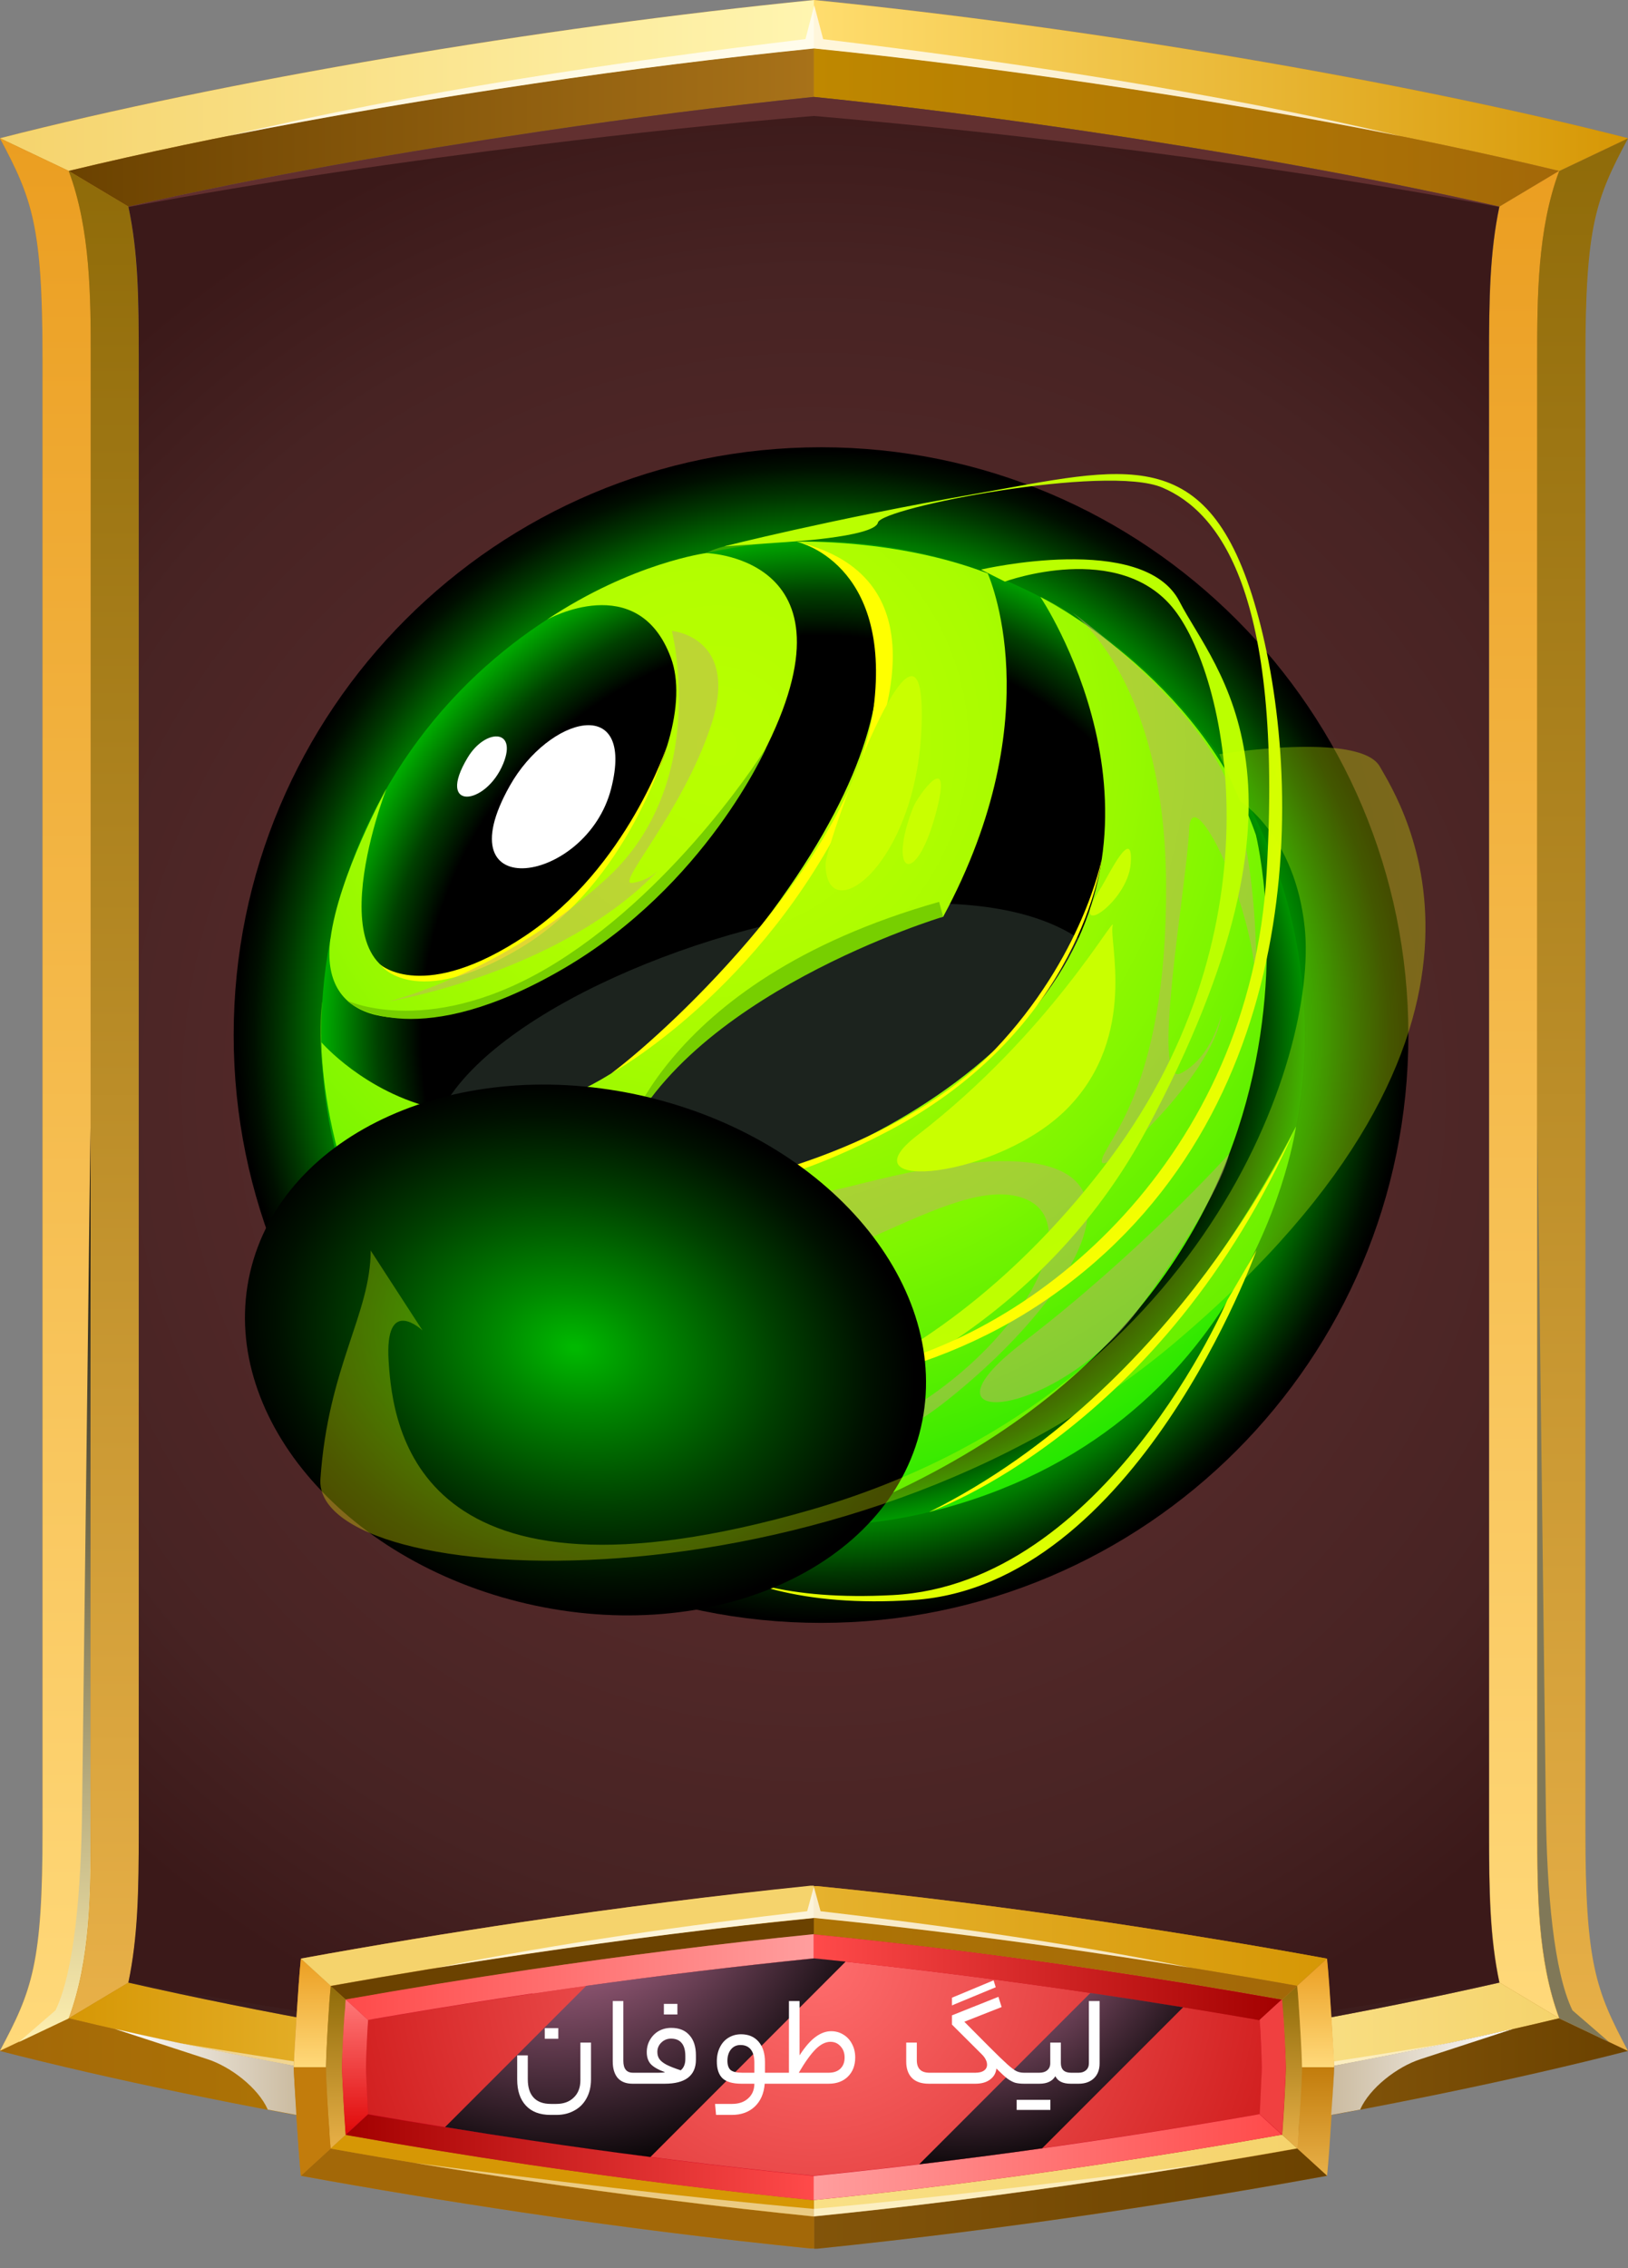 <svg width="51" height="71" viewBox="0 0 51 71" fill="none" xmlns="http://www.w3.org/2000/svg">
<rect x="0" y="0" width="51" height="71" fill="#808080" stroke="none"/>
<g clip-path="url(#clip0_745_9423)">
<g clip-path="url(#clip1_745_9423)">
<path fill-rule="evenodd" clip-rule="evenodd" d="M4.022 6.467C4.326 7.889 4.347 9.318 4.347 11.242V57.284C4.347 59.208 4.32 60.637 4.022 62.059C8.288 63.027 12.656 63.779 16.949 64.415C19.787 64.835 22.638 65.201 25.496 65.492C28.353 65.201 31.204 64.835 34.042 64.415C38.335 63.779 42.703 63.027 46.97 62.059C46.665 60.637 46.645 59.208 46.645 57.284V11.242C46.645 9.318 46.672 7.889 46.97 6.467C42.703 5.499 38.335 4.747 34.042 4.111C31.204 3.691 28.353 3.325 25.496 3.034C22.638 3.325 19.787 3.691 16.949 4.111C12.656 4.747 8.288 5.499 4.022 6.467ZM-0.001 4.327C7.001 2.533 16.929 0.853 25.496 0C34.062 0.853 43.997 2.533 50.992 4.327C49.983 6.223 49.658 7.056 49.658 11.235V57.284C49.658 61.469 49.983 62.303 50.992 64.192C43.99 65.993 34.056 67.666 25.496 68.519C16.929 67.666 6.995 65.987 -0.001 64.192C1.008 62.296 1.333 61.463 1.333 57.284V11.242C1.333 7.056 1.008 6.223 -0.001 4.334V4.327Z" fill="#BA7D24"/>
<path fill-rule="evenodd" clip-rule="evenodd" d="M2.153 5.35C6.94 4.199 11.884 3.332 16.733 2.614C19.645 2.181 22.57 1.815 25.502 1.517V0C16.929 0.853 7.001 2.533 -0.001 4.327L2.153 5.35Z" fill="url(#paint0_linear_745_9423)"/>
<path fill-rule="evenodd" clip-rule="evenodd" d="M16.733 2.614C11.884 3.332 6.947 4.199 2.152 5.35L4.021 6.467C8.288 5.499 12.656 4.747 16.949 4.111C19.787 3.691 22.638 3.325 25.495 3.034V1.517C22.563 1.815 19.638 2.187 16.726 2.614H16.733Z" fill="url(#paint1_linear_745_9423)"/>
<path fill-rule="evenodd" clip-rule="evenodd" d="M25.496 1.517C28.428 1.815 31.354 2.187 34.266 2.614C39.115 3.332 44.051 4.199 48.846 5.35L50.999 4.327C43.997 2.533 34.063 0.853 25.496 0V1.517Z" fill="url(#paint2_linear_745_9423)"/>
<path fill-rule="evenodd" clip-rule="evenodd" d="M34.266 2.614C31.354 2.18 28.428 1.815 25.496 1.517V3.034C28.354 3.325 31.205 3.691 34.042 4.111C38.336 4.747 42.704 5.499 46.97 6.467L48.839 5.35C44.051 4.199 39.108 3.332 34.259 2.614H34.266Z" fill="url(#paint3_linear_745_9423)"/>
<path fill-rule="evenodd" clip-rule="evenodd" d="M46.976 6.467C46.672 7.889 46.651 9.318 46.651 11.242V57.284C46.651 59.208 46.678 60.636 46.976 62.059L48.846 63.176C48.161 61.348 48.155 59.214 48.155 57.284V11.242C48.155 9.318 48.155 7.178 48.846 5.35L46.976 6.467Z" fill="url(#paint4_linear_745_9423)"/>
<path fill-rule="evenodd" clip-rule="evenodd" d="M48.846 5.35C48.162 7.178 48.155 9.311 48.155 11.241V57.284C48.155 59.208 48.155 61.347 48.846 63.176L50.999 64.198C49.99 62.302 49.665 61.469 49.665 57.291V11.241C49.665 7.056 49.99 6.223 50.999 4.334L48.846 5.357V5.35Z" fill="url(#paint5_linear_745_9423)"/>
<path fill-rule="evenodd" clip-rule="evenodd" d="M2.843 11.241C2.843 9.318 2.843 7.178 2.153 5.35L-0.001 4.327C1.008 6.223 1.333 7.056 1.333 11.235V57.284C1.333 61.469 1.008 62.302 -0.001 64.192L2.153 63.169C2.837 61.341 2.843 59.208 2.843 57.278V11.241Z" fill="url(#paint6_linear_745_9423)"/>
<path fill-rule="evenodd" clip-rule="evenodd" d="M2.152 5.35C2.836 7.178 2.843 9.311 2.843 11.242V57.284C2.843 59.208 2.843 61.348 2.152 63.176L4.021 62.059C4.326 60.636 4.346 59.208 4.346 57.284V11.242C4.346 9.318 4.319 7.889 4.021 6.467L2.152 5.35Z" fill="url(#paint7_linear_745_9423)"/>
<path fill-rule="evenodd" clip-rule="evenodd" d="M16.949 64.415C12.656 63.779 8.288 63.027 4.021 62.059L2.152 63.176C6.94 64.327 11.884 65.194 16.733 65.912C19.644 66.345 22.57 66.711 25.502 67.009V65.492C22.644 65.201 19.793 64.835 16.956 64.415H16.949Z" fill="url(#paint8_linear_745_9423)"/>
<path fill-rule="evenodd" clip-rule="evenodd" d="M16.733 65.912C11.884 65.194 6.947 64.327 2.153 63.176L-0.001 64.199C7.001 66 16.929 67.673 25.496 68.526V67.009C22.563 66.711 19.638 66.339 16.726 65.912H16.733Z" fill="url(#paint9_linear_745_9423)"/>
<path fill-rule="evenodd" clip-rule="evenodd" d="M25.496 65.492V67.009C28.428 66.711 31.354 66.338 34.266 65.912C39.115 65.194 44.051 64.327 48.846 63.176L46.977 62.059C42.711 63.027 38.343 63.779 34.049 64.415C31.212 64.835 28.361 65.201 25.503 65.492H25.496Z" fill="url(#paint10_linear_745_9423)"/>
<path fill-rule="evenodd" clip-rule="evenodd" d="M34.266 65.912C31.354 66.345 28.428 66.711 25.496 67.009V68.526C34.063 67.673 43.997 65.993 50.993 64.199L48.839 63.176C44.051 64.327 39.108 65.194 34.259 65.912H34.266Z" fill="url(#paint11_linear_745_9423)"/>
<path fill-rule="evenodd" clip-rule="evenodd" d="M25.495 65.492C28.353 65.201 31.204 64.835 34.042 64.415C38.335 63.779 42.703 63.027 46.97 62.059C46.665 60.637 46.645 59.208 46.645 57.285V11.242C46.645 9.318 46.672 7.889 46.97 6.467C42.703 5.499 38.335 4.747 34.042 4.111C31.204 3.691 28.353 3.325 25.495 3.034C22.638 3.325 19.787 3.691 16.949 4.111C12.656 4.747 8.288 5.499 4.021 6.467C4.326 7.889 4.347 9.318 4.347 11.242V57.285C4.347 59.208 4.319 60.637 4.021 62.059C8.288 63.027 12.656 63.779 16.949 64.415C19.787 64.835 22.638 65.201 25.495 65.492Z" fill="url(#paint12_radial_745_9423)"/>
<g style="mix-blend-mode:screen" opacity="0.5">
<path fill-rule="evenodd" clip-rule="evenodd" d="M34.069 4.524C38.356 5.052 42.71 5.675 46.97 6.481V6.467C42.703 5.499 38.342 4.747 34.042 4.111C31.204 3.691 28.353 3.325 25.495 3.034C22.638 3.325 19.787 3.691 16.949 4.111C12.656 4.747 8.288 5.499 4.021 6.467V6.481C8.281 5.682 12.636 5.052 16.922 4.524C19.773 4.172 22.631 3.867 25.495 3.63C28.36 3.874 31.218 4.178 34.069 4.524Z" fill="#874645"/>
</g>
<g style="mix-blend-mode:color-burn" opacity="0.2">
<path fill-rule="evenodd" clip-rule="evenodd" d="M34.069 63.996C38.356 63.468 42.71 62.844 46.97 62.039V62.052C42.703 63.02 38.342 63.772 34.042 64.409C31.204 64.829 28.353 65.194 25.495 65.486C22.638 65.194 19.787 64.829 16.949 64.409C12.656 63.772 8.288 63.02 4.021 62.052V62.039C8.281 62.838 12.636 63.468 16.922 63.996C19.773 64.348 22.631 64.653 25.495 64.89C28.36 64.646 31.218 64.341 34.069 63.996Z" fill="#482F2E"/>
</g>
<g style="mix-blend-mode:screen" opacity="0.75">
<path fill-rule="evenodd" clip-rule="evenodd" d="M25.218 1.226C19.326 1.937 13.042 2.864 7.137 4.259C10.326 3.623 13.55 3.088 16.733 2.614C19.645 2.18 22.57 1.815 25.502 1.517C28.435 1.815 31.36 2.187 34.272 2.614C37.455 3.081 40.672 3.623 43.868 4.259C37.963 2.864 31.678 1.937 25.787 1.226C25.692 0.873 25.604 0.521 25.509 0.169C25.414 0.521 25.326 0.873 25.232 1.226H25.218Z" fill="white"/>
</g>
<g style="mix-blend-mode:screen" opacity="0.5">
<path fill-rule="evenodd" clip-rule="evenodd" d="M25.496 66.508C19.212 66 11.979 65.004 5.546 63.941C9.257 64.727 13.015 65.363 16.727 65.912C19.639 66.345 22.564 66.711 25.496 67.009C28.428 66.711 31.354 66.338 34.266 65.912C37.977 65.363 41.736 64.727 45.447 63.941C39.013 65.011 31.787 66.007 25.496 66.508Z" fill="white"/>
</g>
<path style="mix-blend-mode:screen" fill-rule="evenodd" clip-rule="evenodd" d="M2.572 56.553C2.545 59.235 2.322 61.72 1.739 62.926L0.588 63.921L2.145 63.183C2.829 61.355 2.836 59.221 2.836 57.291V35.289L2.572 56.553Z" fill="url(#paint13_linear_745_9423)"/>
<path style="mix-blend-mode:screen" fill-rule="evenodd" clip-rule="evenodd" d="M48.426 56.553C48.453 59.235 48.677 61.72 49.259 62.926L50.41 63.921L48.853 63.183C48.169 61.355 48.162 59.221 48.162 57.291V35.289L48.426 56.553Z" fill="url(#paint14_linear_745_9423)"/>
<path fill-rule="evenodd" clip-rule="evenodd" d="M9.426 61.307C11.728 60.887 14.044 60.508 16.36 60.163C19.36 59.722 22.374 59.336 25.394 59.038H25.597C28.617 59.343 31.631 59.722 34.631 60.163C36.947 60.508 39.263 60.887 41.566 61.307C41.647 62.072 41.789 64.497 41.789 64.707C41.789 64.916 41.647 67.341 41.566 68.106C39.263 68.526 36.947 68.905 34.631 69.251C31.631 69.698 28.617 70.077 25.597 70.381H25.394C22.374 70.077 19.36 69.698 16.36 69.251C14.044 68.905 11.728 68.526 9.426 68.106C9.344 67.341 9.202 64.916 9.202 64.707C9.202 64.497 9.344 62.072 9.426 61.307Z" fill="#BA7D24"/>
<path fill-rule="evenodd" clip-rule="evenodd" d="M40.164 66.82C40.164 66.752 40.178 66.684 40.178 66.616C40.218 66.108 40.273 65.221 40.279 64.713C40.273 64.199 40.212 63.305 40.178 62.797C40.178 62.729 40.164 62.661 40.164 62.594C38.255 62.255 36.331 61.944 34.408 61.659C31.449 61.219 28.476 60.847 25.496 60.549C22.517 60.847 19.544 61.226 16.584 61.659C14.661 61.944 12.745 62.255 10.828 62.594C10.828 62.661 10.815 62.729 10.815 62.797C10.774 63.305 10.72 64.192 10.713 64.707C10.72 65.221 10.781 66.115 10.815 66.623C10.815 66.691 10.828 66.758 10.828 66.826C12.738 67.165 14.661 67.476 16.584 67.761C19.544 68.201 22.517 68.573 25.496 68.871C28.476 68.573 31.449 68.194 34.408 67.761C36.331 67.476 38.248 67.165 40.164 66.826V66.82Z" fill="#CE0921"/>
<path fill-rule="evenodd" clip-rule="evenodd" d="M25.495 61.3C22.55 61.598 19.617 61.971 16.692 62.404C14.972 62.661 13.252 62.932 11.532 63.23C11.498 63.596 11.471 64.334 11.464 64.7C11.471 65.066 11.505 65.811 11.532 66.176C13.245 66.474 14.965 66.752 16.692 67.002C19.617 67.436 22.556 67.808 25.495 68.106C28.441 67.808 31.374 67.436 34.299 67.002C36.019 66.745 37.739 66.474 39.459 66.176C39.493 65.811 39.52 65.072 39.527 64.707C39.52 64.341 39.486 63.596 39.459 63.23C37.746 62.932 36.026 62.655 34.299 62.404C31.374 61.971 28.441 61.598 25.495 61.3Z" fill="url(#paint15_radial_745_9423)"/>
<path fill-rule="evenodd" clip-rule="evenodd" d="M10.211 64.7C10.218 64.199 10.279 63.264 10.313 62.756C10.326 62.56 10.34 62.357 10.36 62.16L9.426 61.307C9.344 62.072 9.202 64.497 9.202 64.707H10.211V64.7Z" fill="url(#paint16_linear_745_9423)"/>
<path fill-rule="evenodd" clip-rule="evenodd" d="M10.36 62.16C12.405 61.795 14.457 61.463 16.509 61.158C19.496 60.718 22.496 60.339 25.496 60.034V59.025H25.394C22.374 59.336 19.36 59.716 16.36 60.163C14.044 60.508 11.728 60.887 9.426 61.307L10.36 62.16Z" fill="url(#paint17_linear_745_9423)"/>
<path fill-rule="evenodd" clip-rule="evenodd" d="M25.496 60.034C28.503 60.332 31.496 60.711 34.483 61.158C36.535 61.463 38.586 61.794 40.632 62.16L41.566 61.307C39.264 60.887 36.948 60.508 34.632 60.163C31.631 59.722 28.618 59.336 25.598 59.038H25.496V60.041V60.034Z" fill="url(#paint18_linear_745_9423)"/>
<path fill-rule="evenodd" clip-rule="evenodd" d="M41.796 64.707H40.787C40.78 65.208 40.719 66.149 40.685 66.657C40.672 66.853 40.658 67.05 40.638 67.253L41.572 68.106C41.654 67.341 41.796 64.916 41.796 64.707Z" fill="url(#paint19_linear_745_9423)"/>
<path fill-rule="evenodd" clip-rule="evenodd" d="M40.638 67.253C38.593 67.619 36.541 67.95 34.489 68.255C31.503 68.695 28.503 69.075 25.503 69.379V70.388H25.605C28.625 70.077 31.638 69.698 34.638 69.251C36.954 68.905 39.27 68.526 41.573 68.106L40.638 67.253Z" fill="url(#paint20_linear_745_9423)"/>
<path fill-rule="evenodd" clip-rule="evenodd" d="M25.496 70.388V69.379C22.489 69.081 19.496 68.702 16.509 68.255C14.457 67.95 12.405 67.619 10.36 67.253L9.426 68.106C11.728 68.526 14.044 68.905 16.36 69.251C19.36 69.698 22.374 70.077 25.394 70.382H25.496V70.388Z" fill="url(#paint21_linear_745_9423)"/>
<path fill-rule="evenodd" clip-rule="evenodd" d="M16.584 61.659C19.543 61.219 22.516 60.846 25.496 60.548V60.041C22.489 60.339 19.496 60.718 16.509 61.165C14.457 61.469 12.405 61.801 10.36 62.167L10.834 62.594C12.744 62.255 14.667 61.944 16.591 61.659H16.584Z" fill="url(#paint22_linear_745_9423)"/>
<path fill-rule="evenodd" clip-rule="evenodd" d="M25.496 60.542C28.476 60.84 31.449 61.219 34.408 61.652C36.331 61.937 38.248 62.248 40.164 62.587L40.638 62.16C38.593 61.794 36.541 61.463 34.489 61.158C31.503 60.718 28.503 60.338 25.503 60.034V60.542H25.496Z" fill="url(#paint23_linear_745_9423)"/>
<path fill-rule="evenodd" clip-rule="evenodd" d="M40.205 63.041C40.239 63.474 40.279 64.28 40.286 64.713C40.286 64.788 40.286 64.862 40.279 64.944C40.259 65.377 40.218 66.19 40.184 66.623C40.184 66.691 40.171 66.758 40.171 66.826L40.212 66.86L40.645 67.253C40.658 67.097 40.672 66.934 40.679 66.779V66.664C40.726 66.203 40.773 65.316 40.787 64.856C40.787 64.808 40.787 64.761 40.787 64.72C40.78 64.273 40.733 63.413 40.699 62.959C40.699 62.892 40.685 62.831 40.685 62.763V62.729C40.672 62.539 40.652 62.357 40.638 62.167L40.164 62.594C40.164 62.661 40.178 62.729 40.178 62.797C40.178 62.878 40.191 62.959 40.198 63.041H40.205Z" fill="url(#paint24_linear_745_9423)"/>
<path fill-rule="evenodd" clip-rule="evenodd" d="M40.164 66.819C38.255 67.158 36.331 67.469 34.408 67.754C31.449 68.194 28.476 68.567 25.496 68.865V69.372C28.503 69.074 31.496 68.695 34.483 68.248C36.535 67.944 38.586 67.612 40.632 67.246L40.198 66.853L40.157 66.819H40.164Z" fill="url(#paint25_linear_745_9423)"/>
<path fill-rule="evenodd" clip-rule="evenodd" d="M25.496 68.871C22.516 68.573 19.543 68.194 16.584 67.761C14.661 67.476 12.744 67.165 10.828 66.826L10.787 66.86L10.354 67.253C12.399 67.618 14.451 67.95 16.503 68.255C19.489 68.695 22.489 69.075 25.489 69.379V68.871H25.496Z" fill="url(#paint26_linear_745_9423)"/>
<path fill-rule="evenodd" clip-rule="evenodd" d="M10.794 63.041C10.76 63.474 10.72 64.28 10.713 64.713C10.713 64.788 10.713 64.862 10.72 64.944C10.74 65.377 10.781 66.19 10.815 66.623C10.815 66.691 10.828 66.758 10.828 66.826L10.787 66.86L10.354 67.253C10.341 67.097 10.327 66.934 10.32 66.779V66.664C10.273 66.203 10.226 65.316 10.212 64.856C10.212 64.808 10.212 64.761 10.212 64.72C10.219 64.273 10.266 63.413 10.3 62.959C10.3 62.892 10.313 62.831 10.313 62.763V62.729C10.327 62.539 10.347 62.357 10.361 62.167L10.835 62.594C10.835 62.661 10.821 62.729 10.821 62.797C10.821 62.878 10.808 62.959 10.801 63.041H10.794Z" fill="url(#paint27_linear_745_9423)"/>
<g style="mix-blend-mode:screen" opacity="0.75">
<path fill-rule="evenodd" clip-rule="evenodd" d="M25.496 60.034C26.458 60.129 27.413 60.23 28.374 60.345C30.413 60.582 32.451 60.853 34.483 61.158C35.424 61.293 36.358 61.442 37.293 61.591C33.453 60.812 29.471 60.264 25.706 59.824C25.638 59.566 25.564 59.316 25.496 59.059C25.428 59.316 25.354 59.566 25.286 59.824C21.514 60.264 17.539 60.819 13.699 61.591C14.634 61.442 15.575 61.293 16.51 61.158C18.541 60.86 20.58 60.589 22.618 60.345C23.573 60.23 24.534 60.129 25.496 60.034Z" fill="white"/>
</g>
<path style="mix-blend-mode:multiply" fill-rule="evenodd" clip-rule="evenodd" d="M6.5 64.456C7.231 64.693 8.091 65.357 8.389 66.034C8.694 66.088 8.992 66.149 9.297 66.203C9.243 65.492 9.202 64.815 9.202 64.7C9.202 64.693 9.202 64.673 9.202 64.659C7.319 64.307 5.45 63.928 3.595 63.508L6.5 64.456Z" fill="url(#paint28_linear_745_9423)"/>
<path style="mix-blend-mode:multiply" fill-rule="evenodd" clip-rule="evenodd" d="M44.498 64.456C43.767 64.693 42.907 65.357 42.609 66.034C42.304 66.088 42.006 66.149 41.701 66.203C41.755 65.492 41.796 64.815 41.796 64.7C41.796 64.693 41.796 64.673 41.796 64.659C43.672 64.307 45.548 63.928 47.403 63.508L44.498 64.456Z" fill="url(#paint29_linear_745_9423)"/>
<path fill-rule="evenodd" clip-rule="evenodd" d="M16.693 62.404C19.618 61.971 22.55 61.598 25.496 61.3V60.542C22.517 60.84 19.544 61.219 16.584 61.652C14.661 61.937 12.745 62.248 10.828 62.587L11.106 62.837L11.451 63.156L11.532 63.23L11.709 63.196C12 63.149 12.291 63.095 12.582 63.047C13.95 62.817 15.318 62.6 16.686 62.397L16.693 62.404Z" fill="url(#paint30_linear_745_9423)"/>
<path fill-rule="evenodd" clip-rule="evenodd" d="M25.496 61.3C28.442 61.598 31.374 61.971 34.3 62.404C35.668 62.607 37.035 62.824 38.404 63.054C38.695 63.102 38.986 63.156 39.277 63.203C39.338 63.217 39.399 63.224 39.453 63.237L39.534 63.163L39.88 62.844L40.157 62.594C38.248 62.255 36.325 61.944 34.401 61.659C31.442 61.219 28.469 60.847 25.489 60.549V61.307L25.496 61.3Z" fill="url(#paint31_linear_745_9423)"/>
<path fill-rule="evenodd" clip-rule="evenodd" d="M11.465 64.7C11.471 64.334 11.505 63.596 11.532 63.23L11.451 63.156L11.106 62.837L10.828 62.587C10.828 62.655 10.815 62.722 10.815 62.79C10.815 62.871 10.801 62.953 10.794 63.034C10.76 63.461 10.72 64.266 10.713 64.693C10.713 64.774 10.713 64.856 10.72 64.93C10.74 65.363 10.781 66.176 10.815 66.609C10.815 66.677 10.828 66.745 10.828 66.813L11.532 66.169C11.512 65.925 11.492 65.302 11.478 65.059C11.471 64.937 11.465 64.808 11.465 64.686V64.7Z" fill="url(#paint32_linear_745_9423)"/>
<path fill-rule="evenodd" clip-rule="evenodd" d="M39.46 63.23C39.494 63.596 39.521 64.341 39.528 64.707C39.528 64.828 39.521 64.95 39.514 65.065C39.501 65.309 39.48 65.932 39.46 66.176L40.164 66.819C40.164 66.752 40.178 66.684 40.178 66.616C40.212 66.183 40.252 65.37 40.273 64.937C40.273 64.862 40.273 64.788 40.279 64.707C40.273 64.273 40.232 63.467 40.198 63.034C40.198 62.953 40.185 62.871 40.178 62.79C40.178 62.722 40.164 62.648 40.164 62.58L39.887 62.831L39.541 63.149L39.46 63.223V63.23Z" fill="url(#paint33_linear_745_9423)"/>
<path fill-rule="evenodd" clip-rule="evenodd" d="M16.693 67.009C19.618 67.442 22.55 67.815 25.496 68.113V68.871C22.517 68.573 19.544 68.194 16.584 67.761C14.661 67.476 12.745 67.165 10.828 66.826L11.106 66.576L11.451 66.257L11.532 66.183L11.709 66.217C12 66.264 12.291 66.318 12.582 66.366C13.95 66.596 15.318 66.813 16.686 67.016L16.693 67.009Z" fill="url(#paint34_linear_745_9423)"/>
<path fill-rule="evenodd" clip-rule="evenodd" d="M25.496 68.113C28.442 67.815 31.374 67.442 34.3 67.009C35.668 66.806 37.035 66.589 38.404 66.359C38.695 66.311 38.986 66.257 39.277 66.21C39.338 66.196 39.399 66.19 39.453 66.176L39.534 66.251L39.88 66.569L40.157 66.819C38.248 67.158 36.325 67.469 34.401 67.754C31.442 68.194 28.469 68.567 25.489 68.865V68.106L25.496 68.113Z" fill="url(#paint35_linear_745_9423)"/>
<path fill-rule="evenodd" clip-rule="evenodd" d="M10.211 64.713C10.218 65.214 10.279 66.149 10.313 66.657C10.326 66.853 10.34 67.05 10.36 67.253L9.426 68.106C9.344 67.341 9.202 64.916 9.202 64.707H10.211V64.713Z" fill="url(#paint36_linear_745_9423)"/>
<path fill-rule="evenodd" clip-rule="evenodd" d="M40.787 64.7C40.78 64.199 40.719 63.264 40.685 62.756C40.672 62.56 40.658 62.357 40.638 62.16L41.572 61.307C41.654 62.072 41.796 64.497 41.796 64.707H40.787V64.7Z" fill="url(#paint37_linear_745_9423)"/>
<g style="mix-blend-mode:screen" opacity="0.5">
<path fill-rule="evenodd" clip-rule="evenodd" d="M25.496 69.142C21.338 68.77 17.166 68.248 12.975 67.7C14.153 67.896 15.331 68.079 16.51 68.255C19.496 68.695 22.496 69.074 25.496 69.379C28.503 69.081 31.496 68.702 34.483 68.255C35.661 68.079 36.839 67.896 38.017 67.7C33.826 68.242 29.654 68.763 25.496 69.142Z" fill="white"/>
</g>
<path style="mix-blend-mode:screen" fill-rule="evenodd" clip-rule="evenodd" d="M18.358 62.167L13.942 66.582C14.857 66.731 15.778 66.874 16.699 67.009C17.924 67.192 19.15 67.361 20.376 67.517L26.491 61.402C26.159 61.368 25.834 61.334 25.502 61.3C23.119 61.544 20.735 61.828 18.358 62.16V62.167Z" fill="url(#paint38_radial_745_9423)"/>
<path style="mix-blend-mode:screen" fill-rule="evenodd" clip-rule="evenodd" d="M34.157 62.384L28.794 67.747C30.081 67.591 31.36 67.429 32.647 67.246L37.063 62.831C36.148 62.682 35.227 62.539 34.306 62.404L34.157 62.384Z" fill="url(#paint39_radial_745_9423)"/>
<path style="mix-blend-mode:screen" d="M25.72 50.799C35.882 50.799 44.12 42.562 44.12 32.4C44.12 22.238 35.882 14 25.72 14C15.558 14 7.32 22.238 7.32 32.4C7.32 42.562 15.558 50.799 25.72 50.799Z" fill="url(#paint40_radial_745_9423)"/>
<path fill-rule="evenodd" clip-rule="evenodd" d="M10.098 31.353C14.955 36.29 20.595 27.079 20.407 26.132C20.219 25.185 19.469 25.43 19.375 23.948C19.281 22.466 21.258 17.784 22.121 17.314C22.984 16.842 25.361 16.651 28.044 17.802C30.728 18.952 30.763 25.138 32.779 27.341C34.794 29.545 34.273 21.237 32.588 18.69C32.588 18.69 36.761 20.342 37.698 26.28C38.636 32.217 25.47 47.767 25.47 47.767C25.47 47.767 20.619 48.553 15.633 44.215C9.079 37.294 10.095 31.358 10.095 31.358L10.098 31.353Z" fill="url(#paint41_radial_745_9423)"/>
<path style="mix-blend-mode:screen" fill-rule="evenodd" clip-rule="evenodd" d="M40.879 32.353C40.879 40.864 33.981 47.762 25.472 47.762C16.964 47.762 10.065 40.864 10.065 32.353C10.065 27.77 12.069 23.651 15.247 20.829C15.247 20.829 15.25 20.829 15.252 20.827C17.97 18.41 21.549 16.946 25.472 16.946C25.801 16.946 26.128 16.956 26.452 16.978H26.454C27.211 17.025 27.951 17.127 28.673 17.28C30.058 17.572 31.371 18.049 32.591 18.687C32.591 18.687 32.592 18.688 32.596 18.69C32.596 18.69 32.613 18.697 32.63 18.707C37.535 21.284 40.879 26.429 40.879 32.353Z" fill="url(#paint42_radial_745_9423)"/>
<g style="mix-blend-mode:multiply" opacity="0.3">
<path fill-rule="evenodd" clip-rule="evenodd" d="M18.109 39.887C3.899 35.177 26.482 25.239 33.481 29.187C40.478 33.134 26.984 42.828 18.109 39.887Z" fill="#5E7465"/>
</g>
<path fill-rule="evenodd" clip-rule="evenodd" d="M10.349 29.392C9.691 34.542 19.672 31.062 23.547 24.252C27.421 17.446 22.123 17.312 22.123 17.312C22.123 17.312 19.815 17.614 17.136 19.395C17.136 19.395 19.986 17.802 21.017 20.589C22.049 23.377 18.205 29.634 13.847 30.525C9.489 31.415 12.105 24.69 12.105 24.69C12.105 24.69 10.604 27.408 10.352 29.392H10.349Z" fill="url(#paint43_radial_745_9423)"/>
<path fill-rule="evenodd" clip-rule="evenodd" d="M10.065 32.622C10.065 32.622 15.487 38.917 22.672 30.433C29.858 21.95 27.629 17.71 24.963 16.956C24.963 16.956 28.072 16.849 30.941 17.948C30.941 17.948 32.967 22.367 29.546 28.697C29.546 28.697 23.874 29.765 20.127 34.668C16.378 39.572 27.906 37.26 32.546 31.386C37.186 25.511 32.593 18.687 32.593 18.687C32.593 18.687 37.609 21.175 39.343 26.132C39.343 26.132 43.147 41.237 25.475 47.762C25.475 47.762 18.957 48.289 14.255 42.914C9.838 37.863 10.068 32.353 10.068 32.353V32.622H10.065Z" fill="url(#paint44_radial_745_9423)"/>
<path fill-rule="evenodd" clip-rule="evenodd" d="M29.107 47.329C29.107 47.329 35.417 45.252 40.601 35.257C40.601 35.257 39.293 44.839 29.107 47.329Z" fill="url(#paint45_radial_745_9423)"/>
<path fill-rule="evenodd" clip-rule="evenodd" d="M10.887 31.326C10.887 31.326 13.533 32.558 17.439 30.122C21.344 27.686 24.011 23.387 24.011 23.387C24.011 23.387 22.123 27.718 17.642 30.325C13.16 32.934 11.092 31.554 10.887 31.326Z" fill="#77CF00"/>
<path fill-rule="evenodd" clip-rule="evenodd" d="M19.4 36.122C19.4 36.122 20.486 30.76 29.42 28.23L29.546 28.695C29.546 28.695 21.322 31.158 19.4 36.122Z" fill="#77CF00"/>
<path fill-rule="evenodd" clip-rule="evenodd" d="M20.498 37.277C20.498 37.277 23.026 37.933 27.834 35.4C33.887 32.214 34.512 26.891 34.512 26.891C34.512 26.891 33.934 29.948 31.144 32.877C28.354 35.806 22.838 37.379 20.498 37.277Z" fill="#FFFF00"/>
<path fill-rule="evenodd" clip-rule="evenodd" d="M11.92 30.201C11.92 30.201 12.976 31.675 16.328 29.659C19.679 27.643 20.898 23.337 20.898 23.337C20.898 23.337 19.654 27.151 16.468 29.283C13.283 31.415 11.92 30.198 11.92 30.198V30.201Z" fill="#FFFF00"/>
<g style="mix-blend-mode:multiply" opacity="0.5">
<path fill-rule="evenodd" clip-rule="evenodd" d="M10.788 37.03C10.788 37.03 16.375 39.736 27.06 37.03C37.745 34.324 34.23 40.275 29.543 43.931C24.856 47.586 17.941 45.912 17.941 45.912L16.41 44.918C16.41 44.918 21.888 46.884 26.637 45.039C31.386 43.196 34.354 38.356 32.074 37.51C29.793 36.664 25.759 40.413 20.496 40.757C20.496 40.757 22.826 40.107 22.92 39.135C23.014 38.163 16.796 38.85 14.859 39.57C12.922 40.29 18.608 40.725 18.608 40.725C18.608 40.725 14.109 41.037 12.922 40.663C11.735 40.29 10.785 37.027 10.785 37.027L10.788 37.03Z" fill="#C4AE65"/>
</g>
<g style="mix-blend-mode:multiply" opacity="0.5">
<path fill-rule="evenodd" clip-rule="evenodd" d="M21.047 19.748C21.047 19.748 22.257 24.505 19.024 27.48C15.791 30.456 12.183 31.346 12.183 31.346C12.183 31.346 17.575 30.458 20.642 27.223C20.642 27.223 20.345 27.562 19.803 27.638C19.262 27.715 21.394 25.417 22.284 22.677C23.174 19.936 21.05 19.748 21.05 19.748H21.047Z" fill="#C4AE65"/>
</g>
<g style="mix-blend-mode:multiply" opacity="0.5">
<path fill-rule="evenodd" clip-rule="evenodd" d="M33.481 19.088C33.481 19.088 36.482 21.049 36.529 27.638C36.576 34.228 34.515 35.806 34.515 36.352C34.515 36.899 38.03 33.641 38.263 31.744C38.263 31.744 37.981 33.08 36.996 33.594C36.012 34.109 37.184 27.666 37.253 25.956C37.323 24.245 39.581 28.816 39.339 31.534C39.339 31.534 39.573 27.295 38.495 24.589C37.417 21.88 33.481 19.088 33.481 19.088Z" fill="#C4AE65"/>
</g>
<path fill-rule="evenodd" clip-rule="evenodd" d="M19.149 33.599C19.149 33.599 23.874 31 26.639 25.209C29.404 19.419 27.364 17.537 24.962 16.956C24.962 16.956 27.952 17.596 27.366 22.165C26.78 26.731 21.175 32.081 19.149 33.599Z" fill="#FFFF00"/>
<path fill-rule="evenodd" clip-rule="evenodd" d="M29.107 47.329C29.107 47.329 36.419 44.821 40.601 35.257C40.601 35.257 36.913 43.446 29.107 47.329Z" fill="#FFFF00"/>
<path fill-rule="evenodd" clip-rule="evenodd" d="M11.614 39.137C11.614 39.137 11.903 40.505 13.506 43.913C15.109 47.322 30.102 46.219 35.915 35.365C41.727 24.515 38.072 21.015 36.949 18.828C35.824 16.642 30.731 17.829 30.731 17.829L31.48 18.205C31.48 18.205 35.074 16.884 36.791 19.09C38.507 21.297 40.184 29.315 34.51 36.612C28.839 43.908 22.042 45.34 17.637 44.965C13.231 44.589 12.858 41.507 12.529 41.207C12.2 40.908 11.611 39.142 11.611 39.142L11.614 39.137Z" fill="url(#paint46_radial_745_9423)"/>
<path fill-rule="evenodd" clip-rule="evenodd" d="M13.733 42.37C13.733 42.37 24.701 46.295 32.87 40.621C41.04 34.947 40.864 24.408 39.358 19.085C37.852 13.762 35.227 14.638 30.605 15.449C25.982 16.261 22.685 17.102 22.685 17.102L24.463 16.978C24.463 16.978 27.396 16.825 27.503 16.357C27.609 15.89 34.671 14.514 36.417 15.264C38.163 16.013 40.196 18.482 39.679 27.324C39.163 36.166 32.539 41.821 26.946 42.914C21.354 44.007 13.729 42.37 13.729 42.37H13.733Z" fill="url(#paint47_radial_745_9423)"/>
<path fill-rule="evenodd" clip-rule="evenodd" d="M19.149 46.513C20.29 46.961 21.608 50.54 28.608 50.084C35.605 49.629 39.362 39.135 39.362 39.135L38.449 40.696C38.449 40.696 34.638 49.578 27.967 49.929C21.296 50.28 20.777 47.235 20.497 47.094C20.218 46.953 19.149 46.513 19.149 46.513Z" fill="url(#paint48_radial_745_9423)"/>
<path fill-rule="evenodd" clip-rule="evenodd" d="M25.863 27.062C25.881 29.152 28.814 27.027 28.876 22.496C28.938 17.965 25.856 26.394 25.863 27.062Z" fill="#C9FF00"/>
<path fill-rule="evenodd" clip-rule="evenodd" d="M28.605 25.276C27.794 27.349 28.667 27.799 29.293 25.546C29.919 23.293 28.751 24.903 28.605 25.276Z" fill="#C9FF00"/>
<path fill-rule="evenodd" clip-rule="evenodd" d="M28.732 35.541C26.352 37.371 31.324 36.899 33.481 34.651C35.638 32.402 34.732 29.449 34.856 28.979C34.98 28.512 32.934 32.306 28.732 35.541Z" fill="#C9FF00"/>
<path fill-rule="evenodd" clip-rule="evenodd" d="M34.512 27.75C33.33 29.573 35.333 28.296 35.422 27.028C35.511 25.761 34.678 27.493 34.512 27.75Z" fill="#C9FF00"/>
<g style="mix-blend-mode:multiply" opacity="0.5">
<path fill-rule="evenodd" clip-rule="evenodd" d="M22.751 41.776C21.636 42.842 24.139 42.699 25.165 42.204C26.189 41.71 23.416 41.143 22.751 41.776Z" fill="#C4AE65"/>
</g>
<path fill-rule="evenodd" clip-rule="evenodd" d="M26.167 46.664C25.7 47.129 26.753 46.802 27.137 46.585C27.52 46.367 26.677 46.157 26.167 46.664Z" fill="#FCFF00"/>
<path fill-rule="evenodd" clip-rule="evenodd" d="M14.654 23.708C13.633 25.397 15.223 25.229 15.765 23.903C16.218 22.795 15.198 22.808 14.654 23.708Z" fill="white"/>
<g style="mix-blend-mode:soft-light">
<path fill-rule="evenodd" clip-rule="evenodd" d="M15.969 24.599C13.849 28.363 18.38 27.673 19.145 24.685C19.909 21.697 17.191 22.427 15.969 24.599Z" fill="white"/>
</g>
<path fill-rule="evenodd" clip-rule="evenodd" d="M13.507 40.916C13.141 40.894 14.642 42.276 18.204 42.58C21.765 42.885 23.415 40.978 23.559 40.728C23.702 40.478 21.652 41.383 13.507 40.916Z" fill="#9DFF00"/>
<g style="mix-blend-mode:multiply" opacity="0.5">
<path fill-rule="evenodd" clip-rule="evenodd" d="M32.029 42.036C28.378 44.829 33.13 44.487 35.737 40.884C38.344 37.28 38.5 36.122 38.5 36.122C38.5 36.122 35.732 39.204 32.027 42.036H32.029Z" fill="#C4AE65"/>
</g>
<path style="mix-blend-mode:screen" d="M28.849 44.683C29.862 40.296 25.979 35.653 20.175 34.313C14.372 32.974 8.847 35.444 7.834 39.831C6.821 44.218 10.704 48.861 16.508 50.2C22.311 51.54 27.836 49.07 28.849 44.683Z" fill="url(#paint49_radial_745_9423)"/>
<path opacity="0.3" fill-rule="evenodd" clip-rule="evenodd" d="M11.613 39.137C11.611 41.133 10.28 42.771 10.038 46.295C9.795 49.82 26.427 50.784 36.79 42.038C48.489 32.165 43.852 25.103 43.226 23.995C42.6 22.889 38.195 23.607 38.195 23.607L38.85 25.076C38.85 25.076 40.574 26.152 40.874 29.048C41.287 33.07 37.725 43.711 25.383 47.265C13.043 50.819 12.308 44.717 12.175 42.612C12.041 40.51 13.238 41.648 13.238 41.648L11.608 39.137H11.613Z" fill="url(#paint50_radial_745_9423)"/>
<path d="M17.25 66.2C16.914 66.2 16.655 66.103 16.474 65.908C16.293 65.713 16.202 65.442 16.202 65.092V64.336H16.534V65.084C16.534 65.338 16.595 65.529 16.718 65.66C16.84 65.791 17.02 65.856 17.258 65.856H17.426C17.655 65.856 17.838 65.79 17.974 65.656C18.113 65.523 18.182 65.343 18.182 65.116V63.936H18.514V65.084C18.514 65.314 18.467 65.512 18.374 65.68C18.283 65.848 18.155 65.976 17.99 66.064C17.827 66.155 17.639 66.2 17.426 66.2H17.25ZM17.066 63.816V63.484H17.49V63.816H17.066ZM19.919 64.88C19.932 64.88 19.942 64.892 19.947 64.916C19.955 64.938 19.959 64.984 19.959 65.056C19.959 65.126 19.955 65.171 19.947 65.192C19.942 65.213 19.932 65.224 19.919 65.224H19.815C19.612 65.224 19.458 65.164 19.351 65.044C19.247 64.921 19.195 64.748 19.195 64.524V62.636H19.527V64.508C19.527 64.756 19.628 64.88 19.831 64.88H19.919ZM20.629 64.88C20.72 64.88 20.788 64.875 20.833 64.864C20.617 64.784 20.468 64.699 20.385 64.608C20.302 64.515 20.261 64.391 20.261 64.236C20.261 64.095 20.294 63.967 20.361 63.852C20.428 63.735 20.518 63.643 20.633 63.576C20.75 63.51 20.882 63.476 21.029 63.476C21.274 63.476 21.464 63.552 21.597 63.704C21.733 63.853 21.801 64.064 21.801 64.336V64.472C21.801 64.72 21.718 64.908 21.553 65.036C21.388 65.162 21.144 65.224 20.821 65.224H19.921C19.894 65.224 19.881 65.168 19.881 65.056C19.881 64.939 19.894 64.88 19.921 64.88H20.629ZM21.325 64.804C21.421 64.724 21.469 64.607 21.469 64.452V64.356C21.469 64.175 21.43 64.039 21.353 63.948C21.278 63.858 21.168 63.812 21.021 63.812C20.904 63.812 20.802 63.853 20.717 63.936C20.634 64.016 20.593 64.114 20.593 64.228C20.593 64.316 20.614 64.391 20.657 64.452C20.7 64.513 20.773 64.572 20.877 64.628C20.981 64.681 21.13 64.74 21.325 64.804ZM20.797 63.056V62.724H21.221V63.056H20.797ZM24.34 64.88C24.354 64.88 24.363 64.892 24.368 64.916C24.376 64.938 24.38 64.984 24.38 65.056C24.38 65.126 24.376 65.171 24.368 65.192C24.363 65.213 24.354 65.224 24.34 65.224H23.956C23.932 65.528 23.828 65.767 23.644 65.94C23.46 66.114 23.22 66.2 22.924 66.2H22.432L22.4 65.856H22.928C23.142 65.856 23.311 65.799 23.436 65.684C23.564 65.572 23.63 65.419 23.632 65.224H23.232C22.957 65.224 22.759 65.168 22.636 65.056C22.516 64.942 22.456 64.764 22.456 64.524C22.456 64.359 22.488 64.212 22.552 64.084C22.616 63.953 22.706 63.853 22.82 63.784C22.938 63.712 23.07 63.676 23.216 63.676C23.448 63.676 23.631 63.754 23.764 63.908C23.898 64.063 23.964 64.275 23.964 64.544V64.88H24.34ZM22.788 64.504C22.788 64.64 22.822 64.737 22.888 64.796C22.957 64.852 23.079 64.88 23.252 64.88H23.632V64.568C23.632 64.384 23.595 64.246 23.52 64.152C23.445 64.059 23.337 64.012 23.196 64.012C23.073 64.012 22.975 64.058 22.9 64.148C22.826 64.239 22.788 64.358 22.788 64.504ZM25.047 62.636V64.336C25.218 64.072 25.384 63.88 25.547 63.76C25.709 63.64 25.873 63.58 26.039 63.58C26.18 63.58 26.308 63.616 26.423 63.688C26.538 63.758 26.627 63.855 26.691 63.98C26.758 64.103 26.791 64.244 26.791 64.404C26.791 64.65 26.715 64.848 26.563 65C26.413 65.15 26.211 65.224 25.955 65.224H24.339C24.312 65.224 24.299 65.168 24.299 65.056C24.299 64.939 24.312 64.88 24.339 64.88H24.715V62.636H25.047ZM25.955 64.88C26.115 64.88 26.239 64.838 26.327 64.752C26.415 64.667 26.459 64.551 26.459 64.404C26.459 64.26 26.416 64.143 26.331 64.052C26.248 63.959 26.143 63.912 26.015 63.912C25.863 63.912 25.708 63.989 25.551 64.144C25.396 64.299 25.22 64.544 25.023 64.88H25.955ZM31.125 61.988L31.193 62.204L29.821 62.772V62.532L31.125 61.988ZM29.097 65.224C28.863 65.224 28.685 65.163 28.565 65.04C28.448 64.918 28.389 64.748 28.389 64.532V63.936H28.721V64.488C28.721 64.749 28.853 64.88 29.117 64.88H30.553C30.671 64.88 30.761 64.858 30.825 64.812C30.889 64.767 30.921 64.706 30.921 64.628C30.921 64.575 30.908 64.523 30.881 64.472C30.857 64.419 30.816 64.363 30.757 64.304L29.821 63.372V63.084L31.277 62.504L31.377 62.824L30.209 63.284L31.001 64.08C31.257 64.336 31.445 64.517 31.565 64.624C31.685 64.731 31.779 64.8 31.845 64.832C31.915 64.864 31.993 64.88 32.081 64.88C32.108 64.88 32.121 64.939 32.121 65.056C32.121 65.168 32.108 65.224 32.081 65.224C31.967 65.224 31.872 65.213 31.797 65.192C31.723 65.168 31.641 65.124 31.553 65.06C31.468 64.993 31.355 64.889 31.213 64.748C31.2 64.889 31.135 65.004 31.017 65.092C30.903 65.18 30.748 65.224 30.553 65.224H29.097ZM32.561 64.88C32.665 64.88 32.748 64.853 32.809 64.8C32.87 64.747 32.901 64.675 32.901 64.584V63.936H33.233V64.576C33.233 64.675 33.26 64.751 33.313 64.804C33.369 64.855 33.449 64.88 33.553 64.88H33.665C33.692 64.88 33.705 64.938 33.705 65.052C33.705 65.167 33.692 65.224 33.665 65.224H33.541C33.296 65.224 33.136 65.145 33.061 64.988C32.968 65.145 32.801 65.224 32.561 65.224H32.081C32.054 65.224 32.041 65.168 32.041 65.056C32.041 64.939 32.054 64.88 32.081 64.88H32.561ZM32.905 65.728V66.044H31.849V65.728H32.905ZM33.791 64.88C33.887 64.88 33.964 64.853 34.023 64.8C34.082 64.747 34.111 64.675 34.111 64.584V62.636H34.447V64.588C34.447 64.785 34.387 64.942 34.267 65.056C34.147 65.168 33.988 65.224 33.791 65.224H33.667C33.64 65.224 33.627 65.168 33.627 65.056C33.627 64.939 33.64 64.88 33.667 64.88H33.791Z" fill="white"/>
</g>
</g>
<defs>
<linearGradient id="paint0_linear_745_9423" x1="-0.001" y1="2.675" x2="25.496" y2="2.675" gradientUnits="userSpaceOnUse">
<stop stop-color="#F5D36C"/>
<stop offset="1" stop-color="#FFF5B0"/>
</linearGradient>
<linearGradient id="paint1_linear_745_9423" x1="2.152" y1="3.995" x2="25.495" y2="3.995" gradientUnits="userSpaceOnUse">
<stop stop-color="#6B4200"/>
<stop offset="1" stop-color="#A87219"/>
</linearGradient>
<linearGradient id="paint2_linear_745_9423" x1="25.496" y1="2.675" x2="50.999" y2="2.675" gradientUnits="userSpaceOnUse">
<stop stop-color="#FFDD6E"/>
<stop offset="1" stop-color="#D69705"/>
</linearGradient>
<linearGradient id="paint3_linear_745_9423" x1="25.496" y1="3.995" x2="48.846" y2="3.995" gradientUnits="userSpaceOnUse">
<stop stop-color="#BF8800"/>
<stop offset="1" stop-color="#A36808"/>
</linearGradient>
<linearGradient id="paint4_linear_745_9423" x1="47.748" y1="63.176" x2="47.748" y2="5.35" gradientUnits="userSpaceOnUse">
<stop stop-color="#FFD97A"/>
<stop offset="1" stop-color="#EB9E21"/>
</linearGradient>
<linearGradient id="paint5_linear_745_9423" x1="49.577" y1="64.198" x2="49.577" y2="4.327" gradientUnits="userSpaceOnUse">
<stop stop-color="#E8B048"/>
<stop offset="1" stop-color="#8F6B09"/>
</linearGradient>
<linearGradient id="paint6_linear_745_9423" x1="1.421" y1="64.198" x2="1.421" y2="4.327" gradientUnits="userSpaceOnUse">
<stop stop-color="#FFD97A"/>
<stop offset="1" stop-color="#EB9E21"/>
</linearGradient>
<linearGradient id="paint7_linear_745_9423" x1="3.249" y1="63.176" x2="3.249" y2="5.35" gradientUnits="userSpaceOnUse">
<stop stop-color="#E8B048"/>
<stop offset="1" stop-color="#8F6B09"/>
</linearGradient>
<linearGradient id="paint8_linear_745_9423" x1="2.152" y1="64.53" x2="25.495" y2="64.53" gradientUnits="userSpaceOnUse">
<stop stop-color="#D69705"/>
<stop offset="1" stop-color="#FFDD6E"/>
</linearGradient>
<linearGradient id="paint9_linear_745_9423" x1="-0.001" y1="65.851" x2="25.496" y2="65.851" gradientUnits="userSpaceOnUse">
<stop stop-color="#A36808"/>
<stop offset="1" stop-color="#BF8800"/>
</linearGradient>
<linearGradient id="paint10_linear_745_9423" x1="25.496" y1="64.53" x2="48.846" y2="64.53" gradientUnits="userSpaceOnUse">
<stop stop-color="#FFF5B0"/>
<stop offset="1" stop-color="#F5D36C"/>
</linearGradient>
<linearGradient id="paint11_linear_745_9423" x1="25.496" y1="65.851" x2="50.999" y2="65.851" gradientUnits="userSpaceOnUse">
<stop stop-color="#A87219"/>
<stop offset="1" stop-color="#6B4200"/>
</linearGradient>
<radialGradient id="paint12_radial_745_9423" cx="0" cy="0" r="1" gradientUnits="userSpaceOnUse" gradientTransform="translate(25.495 34.26) scale(31.842 31.842)">
<stop stop-color="#613131"/>
<stop offset="0.38" stop-color="#572B2B"/>
<stop offset="0.81" stop-color="#472323"/>
<stop offset="1" stop-color="#3B1919"/>
</radialGradient>
<linearGradient id="paint13_linear_745_9423" x1="1.719" y1="63.914" x2="1.719" y2="35.289" gradientUnits="userSpaceOnUse">
<stop stop-color="#FFF0B0"/>
<stop offset="1"/>
</linearGradient>
<linearGradient id="paint14_linear_745_9423" x1="49.279" y1="0" x2="49.279" y2="0" gradientUnits="userSpaceOnUse">
<stop stop-color="#FFF0B0"/>
<stop offset="1"/>
</linearGradient>
<radialGradient id="paint15_radial_745_9423" cx="0" cy="0" r="1" gradientUnits="userSpaceOnUse" gradientTransform="translate(25.495 61.307) scale(15.684 15.684)">
<stop stop-color="#FF6E6E"/>
<stop offset="1" stop-color="#CF1B1B"/>
</radialGradient>
<linearGradient id="paint16_linear_745_9423" x1="9.778" y1="64.707" x2="9.778" y2="61.307" gradientUnits="userSpaceOnUse">
<stop stop-color="#FFD97A"/>
<stop offset="1" stop-color="#EB9E21"/>
</linearGradient>
<linearGradient id="paint17_linear_745_9423" x1="9.426" y1="60.596" x2="0.676" y2="60.596" gradientUnits="userSpaceOnUse">
<stop stop-color="#F5D36C"/>
<stop offset="1" stop-color="#FFF5B0"/>
</linearGradient>
<linearGradient id="paint18_linear_745_9423" x1="-0.001" y1="60.596" x2="41.573" y2="60.596" gradientUnits="userSpaceOnUse">
<stop stop-color="#FFDD6E"/>
<stop offset="1" stop-color="#D69705"/>
</linearGradient>
<linearGradient id="paint19_linear_745_9423" x1="41.213" y1="68.106" x2="41.213" y2="64.707" gradientUnits="userSpaceOnUse">
<stop stop-color="#E8B048"/>
<stop offset="1" stop-color="#C27C0C"/>
</linearGradient>
<linearGradient id="paint20_linear_745_9423" x1="-0" y1="68.817" x2="41.573" y2="68.817" gradientUnits="userSpaceOnUse">
<stop stop-color="#A87219"/>
<stop offset="1" stop-color="#6B4200"/>
</linearGradient>
<linearGradient id="paint21_linear_745_9423" x1="9.426" y1="68.817" x2="0.676" y2="68.817" gradientUnits="userSpaceOnUse">
<stop stop-color="#A36808"/>
<stop offset="1" stop-color="#BF8800"/>
</linearGradient>
<linearGradient id="paint22_linear_745_9423" x1="10.36" y1="61.314" x2="0.676" y2="61.314" gradientUnits="userSpaceOnUse">
<stop stop-color="#6B4200"/>
<stop offset="1" stop-color="#A87219"/>
</linearGradient>
<linearGradient id="paint23_linear_745_9423" x1="-0.001" y1="61.314" x2="40.638" y2="61.314" gradientUnits="userSpaceOnUse">
<stop stop-color="#BF8800"/>
<stop offset="1" stop-color="#A36808"/>
</linearGradient>
<linearGradient id="paint24_linear_745_9423" x1="40.476" y1="67.253" x2="40.476" y2="62.16" gradientUnits="userSpaceOnUse">
<stop stop-color="#E8B048"/>
<stop offset="1" stop-color="#8F6B09"/>
</linearGradient>
<linearGradient id="paint25_linear_745_9423" x1="-0.001" y1="68.099" x2="40.638" y2="68.099" gradientUnits="userSpaceOnUse">
<stop stop-color="#FFF5B0"/>
<stop offset="1" stop-color="#F5D36C"/>
</linearGradient>
<linearGradient id="paint26_linear_745_9423" x1="10.36" y1="68.099" x2="0.676" y2="68.099" gradientUnits="userSpaceOnUse">
<stop stop-color="#D69705"/>
<stop offset="1" stop-color="#FFDD6E"/>
</linearGradient>
<linearGradient id="paint27_linear_745_9423" x1="10.523" y1="67.253" x2="10.523" y2="62.16" gradientUnits="userSpaceOnUse">
<stop stop-color="#E8B048"/>
<stop offset="1" stop-color="#8F6B09"/>
</linearGradient>
<linearGradient id="paint28_linear_745_9423" x1="3.595" y1="64.862" x2="9.297" y2="64.862" gradientUnits="userSpaceOnUse">
<stop stop-color="white"/>
<stop offset="1" stop-color="#CBBBA0"/>
</linearGradient>
<linearGradient id="paint29_linear_745_9423" x1="41.701" y1="64.862" x2="47.403" y2="64.862" gradientUnits="userSpaceOnUse">
<stop stop-color="#CBBBA0"/>
<stop offset="1" stop-color="white"/>
</linearGradient>
<linearGradient id="paint30_linear_745_9423" x1="10.835" y1="61.889" x2="25.496" y2="61.889" gradientUnits="userSpaceOnUse">
<stop stop-color="#FF4A4A"/>
<stop offset="1" stop-color="#FF9E9E"/>
</linearGradient>
<linearGradient id="paint31_linear_745_9423" x1="25.496" y1="61.889" x2="40.164" y2="61.889" gradientUnits="userSpaceOnUse">
<stop stop-color="#FF4A4A"/>
<stop offset="1" stop-color="#A30000"/>
</linearGradient>
<linearGradient id="paint32_linear_745_9423" x1="11.126" y1="66.819" x2="11.126" y2="62.587" gradientUnits="userSpaceOnUse">
<stop stop-color="#E00909"/>
<stop offset="1" stop-color="#FF7878"/>
</linearGradient>
<linearGradient id="paint33_linear_745_9423" x1="39.873" y1="-4.52955e-06" x2="39.873" y2="-4.52955e-06" gradientUnits="userSpaceOnUse">
<stop stop-color="#E00909"/>
<stop offset="1" stop-color="#FF7878"/>
</linearGradient>
<linearGradient id="paint34_linear_745_9423" x1="10.835" y1="67.524" x2="25.496" y2="67.524" gradientUnits="userSpaceOnUse">
<stop stop-color="#A30000"/>
<stop offset="1" stop-color="#FF4A4A"/>
</linearGradient>
<linearGradient id="paint35_linear_745_9423" x1="25.496" y1="67.524" x2="40.164" y2="67.524" gradientUnits="userSpaceOnUse">
<stop stop-color="#FF9E9E"/>
<stop offset="1" stop-color="#FF4A4A"/>
</linearGradient>
<linearGradient id="paint36_linear_745_9423" x1="9.778" y1="3.56861e-05" x2="9.778" y2="64.707" gradientUnits="userSpaceOnUse">
<stop stop-color="#E8B048"/>
<stop offset="1" stop-color="#C27C0C"/>
</linearGradient>
<linearGradient id="paint37_linear_745_9423" x1="41.213" y1="64.707" x2="41.213" y2="61.307" gradientUnits="userSpaceOnUse">
<stop stop-color="#FFD97A"/>
<stop offset="1" stop-color="#EB9E21"/>
</linearGradient>
<radialGradient id="paint38_radial_745_9423" cx="0" cy="0" r="1" gradientUnits="userSpaceOnUse" gradientTransform="translate(17.335 56.831) scale(11.553 11.553)">
<stop stop-color="#FF99CC"/>
<stop offset="1"/>
</radialGradient>
<radialGradient id="paint39_radial_745_9423" cx="0" cy="0" r="1" gradientUnits="userSpaceOnUse" gradientTransform="translate(29.905 58.612) scale(9.718)">
<stop stop-color="#FF99CC"/>
<stop offset="1"/>
</radialGradient>
<radialGradient id="paint40_radial_745_9423" cx="0" cy="0" r="1" gradientUnits="userSpaceOnUse" gradientTransform="translate(25.72 32.4) scale(18.4 18.4)">
<stop offset="0.67"/>
<stop offset="0.7" stop-color="#000F00"/>
<stop offset="0.75" stop-color="#003600"/>
<stop offset="0.82" stop-color="#007500"/>
<stop offset="0.83" stop-color="#008600"/>
<stop offset="0.85" stop-color="#007700"/>
<stop offset="0.92" stop-color="#003700"/>
<stop offset="0.97" stop-color="#000F00"/>
<stop offset="1"/>
</radialGradient>
<radialGradient id="paint41_radial_745_9423" cx="0" cy="0" r="1" gradientUnits="userSpaceOnUse" gradientTransform="translate(24.342 42.273) scale(17.739 17.739)">
<stop stop-color="#008600"/>
<stop offset="0.3" stop-color="#038800"/>
<stop offset="0.55" stop-color="#0D8F00"/>
<stop offset="0.79" stop-color="#1F9A00"/>
<stop offset="1" stop-color="#36A900"/>
</radialGradient>
<radialGradient id="paint42_radial_745_9423" cx="0" cy="0" r="1" gradientUnits="userSpaceOnUse" gradientTransform="translate(25.722 32.417) scale(16.945 16.945)">
<stop offset="0.74"/>
<stop offset="0.76" stop-color="#001100"/>
<stop offset="0.82" stop-color="#004000"/>
<stop offset="0.89" stop-color="#008B00"/>
<stop offset="0.99" stop-color="#00F100"/>
<stop offset="1" stop-color="#00FF00"/>
</radialGradient>
<radialGradient id="paint43_radial_745_9423" cx="0" cy="0" r="1" gradientUnits="userSpaceOnUse" gradientTransform="translate(22.42 23.357) scale(27.601 27.601)">
<stop stop-color="#B8FF00"/>
<stop offset="0.18" stop-color="#B4FE00"/>
<stop offset="0.32" stop-color="#AAFC00"/>
<stop offset="0.46" stop-color="#98F900"/>
<stop offset="0.6" stop-color="#7FF600"/>
<stop offset="0.73" stop-color="#5EF000"/>
<stop offset="0.85" stop-color="#37EA00"/>
<stop offset="0.98" stop-color="#09E300"/>
<stop offset="1" stop-color="#00E200"/>
</radialGradient>
<radialGradient id="paint44_radial_745_9423" cx="0" cy="0" r="1" gradientUnits="userSpaceOnUse" gradientTransform="translate(22.42 23.357) scale(27.601 27.601)">
<stop stop-color="#B8FF00"/>
<stop offset="0.18" stop-color="#B4FE00"/>
<stop offset="0.32" stop-color="#AAFC00"/>
<stop offset="0.46" stop-color="#98F900"/>
<stop offset="0.6" stop-color="#7FF600"/>
<stop offset="0.73" stop-color="#5EF000"/>
<stop offset="0.85" stop-color="#37EA00"/>
<stop offset="0.98" stop-color="#09E300"/>
<stop offset="1" stop-color="#00E200"/>
</radialGradient>
<radialGradient id="paint45_radial_745_9423" cx="0" cy="0" r="1" gradientUnits="userSpaceOnUse" gradientTransform="translate(22.419 23.357) scale(27.601 27.601)">
<stop stop-color="#B8FF00"/>
<stop offset="0.18" stop-color="#B4FE00"/>
<stop offset="0.32" stop-color="#AAFC00"/>
<stop offset="0.46" stop-color="#98F900"/>
<stop offset="0.6" stop-color="#7FF600"/>
<stop offset="0.73" stop-color="#5EF000"/>
<stop offset="0.85" stop-color="#37EA00"/>
<stop offset="0.98" stop-color="#09E300"/>
<stop offset="1" stop-color="#00E200"/>
</radialGradient>
<radialGradient id="paint46_radial_745_9423" cx="0" cy="0" r="1" gradientUnits="userSpaceOnUse" gradientTransform="translate(24.352 22.981) scale(21.432)">
<stop stop-color="#B8FF00"/>
<stop offset="0.69" stop-color="#BBFF00"/>
<stop offset="1" stop-color="#C0FF00"/>
</radialGradient>
<radialGradient id="paint47_radial_745_9423" cx="0" cy="0" r="1" gradientUnits="userSpaceOnUse" gradientTransform="translate(25.977 20.458) scale(21.585 21.585)">
<stop stop-color="#B8FF00"/>
<stop offset="0.27" stop-color="#BBFF00"/>
<stop offset="0.49" stop-color="#C5FF00"/>
<stop offset="0.7" stop-color="#D7FF00"/>
<stop offset="0.91" stop-color="#F0FF00"/>
<stop offset="1" stop-color="#FFFF00"/>
</radialGradient>
<radialGradient id="paint48_radial_745_9423" cx="0" cy="0" r="1" gradientUnits="userSpaceOnUse" gradientTransform="translate(28.509 41.277) scale(11.101 11.101)">
<stop stop-color="#B8FF00"/>
<stop offset="0.27" stop-color="#BBFF00"/>
<stop offset="0.49" stop-color="#C5FF00"/>
<stop offset="0.7" stop-color="#D7FF00"/>
<stop offset="0.91" stop-color="#F0FF00"/>
<stop offset="1" stop-color="#FFFF00"/>
</radialGradient>
<radialGradient id="paint49_radial_745_9423" cx="0" cy="0" r="1" gradientUnits="userSpaceOnUse" gradientTransform="translate(18.009 42.183) rotate(13) scale(10.761 8.152)">
<stop offset="0.01" stop-color="#00B800"/>
<stop offset="0.22" stop-color="#008A00"/>
<stop offset="0.6" stop-color="#004000"/>
<stop offset="0.87" stop-color="#001100"/>
<stop offset="1"/>
</radialGradient>
<radialGradient id="paint50_radial_745_9423" cx="0" cy="0" r="1" gradientUnits="userSpaceOnUse" gradientTransform="translate(26.07 28.336) scale(21.947 21.947)">
<stop stop-color="#B8FF00"/>
<stop offset="0.27" stop-color="#BBFF00"/>
<stop offset="0.49" stop-color="#C5FF00"/>
<stop offset="0.7" stop-color="#D7FF00"/>
<stop offset="0.91" stop-color="#F0FF00"/>
<stop offset="1" stop-color="#FFFF00"/>
</radialGradient>
<clipPath id="clip0_745_9423">
<rect width="51" height="70.388" fill="white"/>
</clipPath>
<clipPath id="clip1_745_9423">
<rect width="51" height="70.388" fill="white"/>
</clipPath>
</defs>
</svg>

